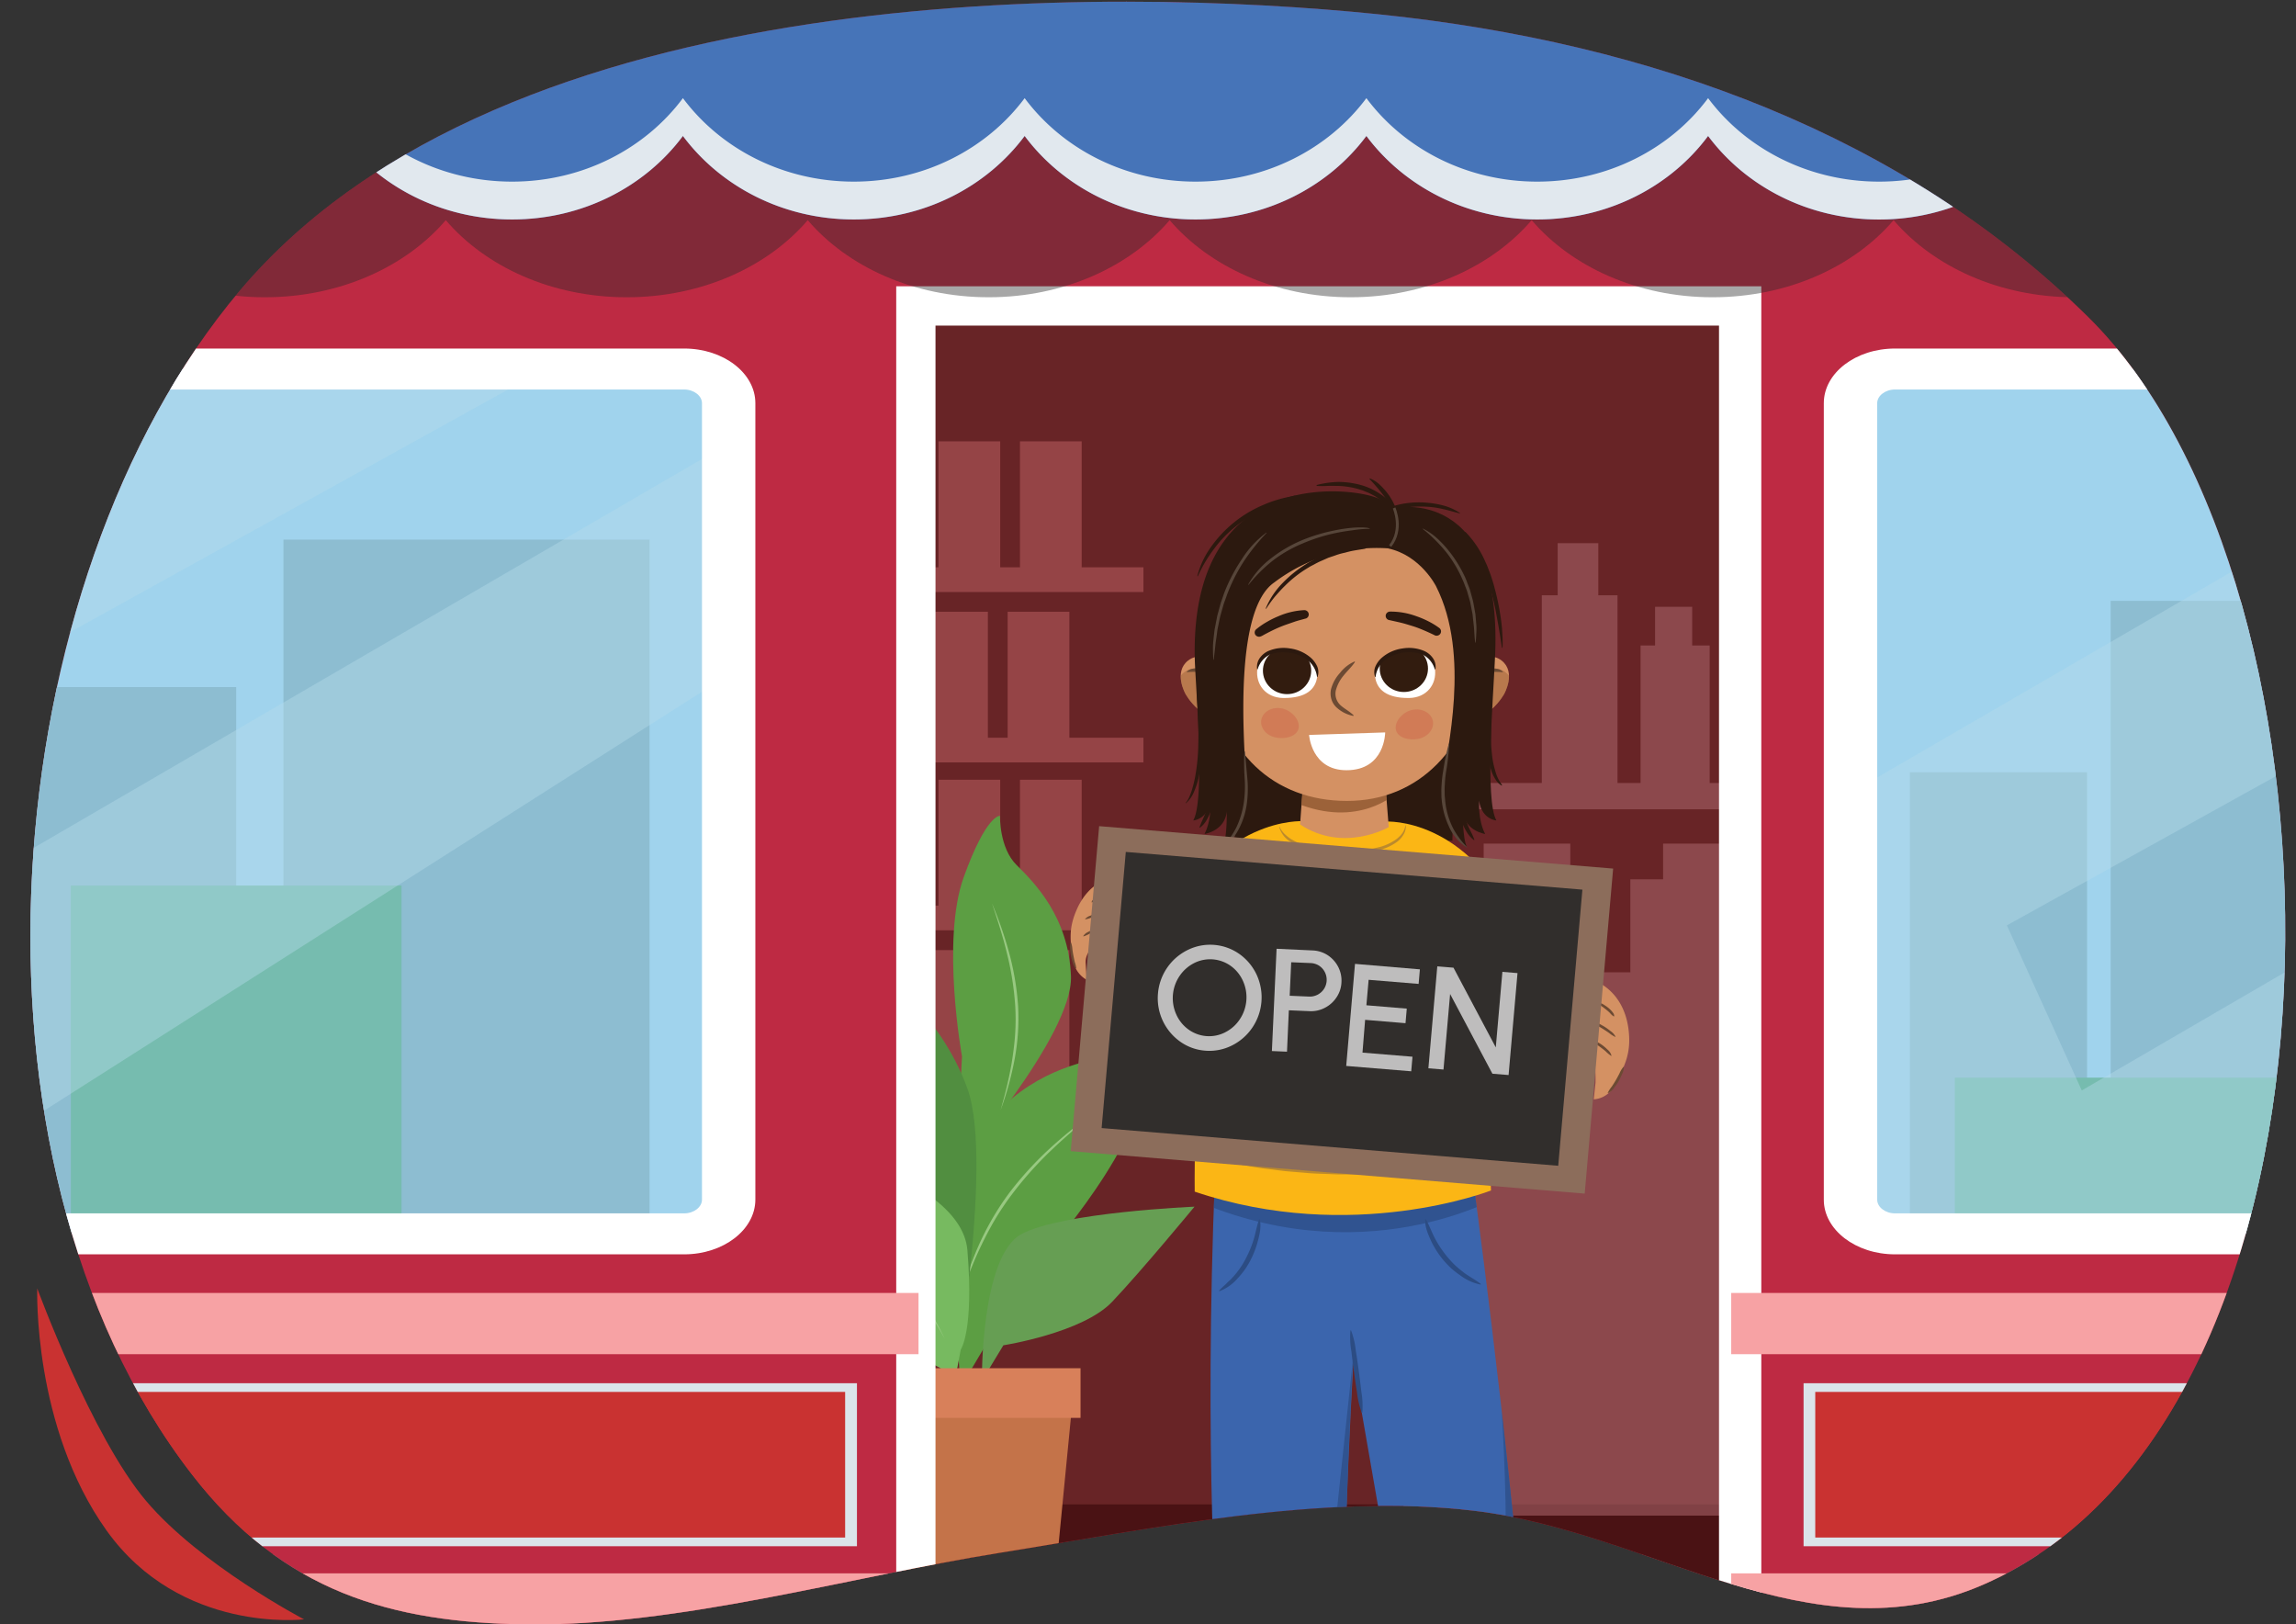<svg xmlns="http://www.w3.org/2000/svg" xmlns:xlink="http://www.w3.org/1999/xlink" width="760" height="537.59" viewBox="0 0 760 537.59"><rect x="0" y="0" width="760" height="537.59" fill="#333333" stroke="none"/><defs><clipPath id="a"><path d="M455.86,4.68C547.29,14,630.43,44.94,691.25,104.94c90.74,89.51,93.54,363.78-34.88,419.55C599.23,549.31,547.19,507.07,488,500c-50-6-107.19,5.95-157.17,13.93-49.42,7.89-106.33,24.36-156.68,23.67C129.61,537,93.64,526.91,63.55,488-17.34,383.47-1.94,192.56,79.35,96.22,167.62-8.4,369.06-4.12,455.86,4.68Z" fill="none"/></clipPath><clipPath id="b"><rect x="299.06" y="106.67" width="280.44" height="434.11" fill="none"/></clipPath><clipPath id="c"><path d="M487.18,387.39l-49.7,3.75.08.47-35.35-3.23c-3.86,92.26.91,155.73.91,155.73,27.41,16.12,41.81.5,41.81.5-.07-32.33,1.66-70.64,3-95.57l16.44,96.67C486,559.59,504.53,542,504.53,542,498.87,472,487.18,387.39,487.18,387.39Z" fill="none"/></clipPath><clipPath id="d"><path d="M458.33,256.65l1.36,17.09s-14.87,8.68-29.35-.88l1.21-16.64Z" fill="#d49163"/></clipPath><clipPath id="e"><path d="M482.54,222s8.91-7.76,14.52-3.38c4.92,3.85.86,11,.86,11s-5.5,10.41-16.5,9.28C481.42,238.91,474.14,230.48,482.54,222Z" fill="#d49163"/></clipPath><clipPath id="f"><path d="M407.78,222s-8.91-7.76-14.52-3.38c-4.92,3.85-.87,11-.87,11s5.51,10.41,16.51,9.28C408.9,238.91,416.18,230.48,407.78,222Z" fill="#d49163"/></clipPath><clipPath id="g"><path d="M436,224c-.54,4.11-3.7,7.1-11.3,7-5.75-.11-9.11-4.47-8.52-9.53.54-4.73,4.78-6.86,10.48-6.15S436.57,219.9,436,224Z" fill="#fff"/></clipPath><clipPath id="h"><path d="M455.18,224c.54,4.11,3.7,7.1,11.3,7,5.75-.11,9.11-4.47,8.52-9.53-.54-4.73-4.78-6.86-10.48-6.15S454.64,219.9,455.18,224Z" fill="#fff"/></clipPath></defs><g clip-path="url(#a)"><rect x="-591.3" y="514.38" width="1490.39" height="246.12" fill="#7b7b7b"/><rect x="-308.84" y="-383.74" width="1099.6" height="924.52" fill="#be2a43"/><rect x="299.06" y="106.67" width="280.44" height="434.11" fill="#682426"/><rect x="299.06" y="497.9" width="280.44" height="42.89" fill="#4a1214"/><g clip-path="url(#b)"><g opacity="0.32"><polygon points="358.05 187.76 358.05 146.07 337.62 146.07 337.62 187.76 331.08 187.76 331.08 146.07 310.65 146.07 310.65 187.76 287.76 187.76 287.76 195.93 378.49 195.93 378.49 187.76 358.05 187.76" fill="#f4868a"/><polygon points="353.97 244.15 353.97 202.47 333.54 202.47 333.54 244.15 327 244.15 327 202.47 306.56 202.47 306.56 244.15 283.68 244.15 283.68 252.32 378.49 252.32 378.49 244.15 353.97 244.15" fill="#f4868a"/><polygon points="358.05 299.73 358.05 258.05 337.62 258.05 337.62 299.73 331.08 299.73 331.08 258.05 310.65 258.05 310.65 299.73 287.76 299.73 287.76 307.9 378.49 307.9 378.49 299.73 358.05 299.73" fill="#f4868a"/><polygon points="353.97 356.12 353.97 314.44 333.54 314.44 333.54 356.12 327 356.12 327 314.44 306.56 314.44 306.56 356.12 283.68 356.12 283.68 364.3 378.49 364.3 378.49 356.12 353.97 356.12" fill="#f4868a"/></g><path d="M318.05,459s-6.6-65.77,6.6-84.26,30.82-22.61,39.63-24.66,15.4-12.33,15.4-12.33,4.41,2.05-2.2,26.71S340.06,422,340.06,422Z" fill="#5c9e43"/><path d="M363.52,367.24c-2.62,2.11-5.24,4.23-7.78,6.43s-5.06,4.43-7.48,6.75a119.62,119.62,0,0,0-13.4,15,90.47,90.47,0,0,0-5.59,8.34c-1.71,2.88-3.23,5.87-4.68,8.89s-2.75,6.13-3.95,9.27-2.33,6.31-3.41,9.5a129.61,129.61,0,0,1,6.66-19.09,92,92,0,0,1,10.17-17.51,113.87,113.87,0,0,1,13.67-14.94A162,162,0,0,1,363.52,367.24Z" fill="#98c981"/><path d="M316.5,386.85s38.77-44.2,38-63.84-12.22-31-18-36.72S331,270,331,270s-4.45-.62-12,20.3-.57,59.34-.57,59.34Z" fill="#5c9e43"/><path d="M328.37,299a129.71,129.71,0,0,1,5.73,16.57A91.4,91.4,0,0,1,337,332.92a74.16,74.16,0,0,1-1.13,17.54,104.74,104.74,0,0,1-4.65,16.91c.78-2.81,1.56-5.63,2.21-8.47s1.25-5.69,1.68-8.57.78-5.76.94-8.66a72,72,0,0,0,0-8.69,97.39,97.39,0,0,0-2.68-17.2c-.67-2.84-1.46-5.64-2.31-8.43S329.3,301.79,328.37,299Z" fill="#98c981"/><path d="M314.75,464.82s14.54-79.19,5.5-104.48-31.11-41.64-37.14-44.45S272.57,299,272.57,299s-3,2.81,1.5,36.53,25.61,78.68,25.61,78.68Z" fill="#518e40"/><path d="M325,457s-.38-41.3,13.09-48.56,57.3-9.08,57.3-9.08-17.47,21.17-27.26,31.48-36,14.39-36,14.39Z" fill="#669e53"/><path d="M311.45,452.82l3.57,9.59,3-15.75s4.4-6.17,2.2-32.89-68.24-39-68.24-39,11,51.37,33,63.7S311.45,452.82,311.45,452.82Z" fill="#77ba60"/><path d="M267.65,392.43a120.24,120.24,0,0,1,13.79,10.19,133.74,133.74,0,0,1,12.28,12,127.73,127.73,0,0,1,10.53,13.56l2.33,3.61,2.2,3.68,2.05,3.77c.64,1.27,1.27,2.55,1.9,3.84l-2.13-3.71-2.24-3.65-2.31-3.59-2.43-3.52a154.44,154.44,0,0,0-22.69-25.41C276.7,399.39,272.25,395.82,267.65,392.43Z" fill="#98c981"/><polygon points="348.87 526.8 287.23 526.8 280.63 458.99 355.47 458.99 348.87 526.8" fill="#c47349"/><rect x="278.43" y="452.82" width="79.24" height="16.44" fill="#d8805a"/><polygon points="593.17 213.63 587.37 213.63 587.37 200.83 575.09 200.83 575.09 213.63 570.28 213.63 570.28 259.13 565.92 259.13 565.92 213.63 560.13 213.63 560.13 200.83 547.84 200.83 547.84 213.63 543.04 213.63 543.04 259.13 535.41 259.13 535.41 197.02 529.06 197.02 529.06 179.77 515.61 179.77 515.61 197.02 510.35 197.02 510.35 259.13 466.21 259.13 466.21 267.85 586.09 267.85 586.09 261.31 593.17 261.31 593.17 213.63" fill="#9f5d62" opacity="0.64"/><polygon points="588.92 321.8 588.92 291.01 579.17 291.01 579.17 279.2 550.5 279.2 550.5 291.01 539.66 291.01 539.66 321.8 529.53 321.8 529.53 291.01 519.78 291.01 519.78 279.2 491.11 279.2 491.11 291.01 480.27 291.01 480.27 321.8 464.58 321.8 464.58 501.61 603.52 501.61 603.52 321.8 588.92 321.8" fill="#9f5d62" opacity="0.64"/></g><polygon points="309.66 535.93 296.66 535.93 296.66 94.75 583.01 94.75 583.01 531.03 569.01 531.03 569.01 107.75 309.66 107.75 309.66 535.93" fill="#fff"/><rect x="-203.4" y="122.13" width="444.6" height="286.21" rx="5" fill="#a0d3ed"/><rect x="-35.19" y="227.39" width="113.37" height="180.2" fill="#8dbdd1"/><rect x="93.82" y="178.58" width="121.19" height="232.92" fill="#8dbdd1"/><rect x="23.45" y="293.08" width="109.46" height="114.51" fill="#76bcaf"/><polygon points="-203.4 262.45 38.04 122.32 182.31 121.09 -129.7 293.88 -126.85 360.89 240.9 146.94 242.5 222.47 -49.48 408.38 -206.71 408.38 -203.4 262.45" fill="#b6dbea" opacity="0.42"/><path d="M226.47,415.13H-188.68c-13,0-23.55-8.11-23.55-18.08V133.43c0-10,10.56-18.08,23.55-18.08H226.47c13,0,23.56,8.11,23.56,18.08V397.05C250,407,239.46,415.13,226.47,415.13ZM-188.68,128.91c-3.19,0-5.89,2.07-5.89,4.52V397.05c0,2.45,2.7,4.52,5.89,4.52H226.47c3.2,0,5.89-2.07,5.89-4.52V133.43c0-2.45-2.69-4.52-5.89-4.52Z" fill="#fff"/><rect x="612.53" y="122.13" width="444.6" height="286.21" rx="5" fill="#a0d3ed"/><rect x="698.65" y="198.85" width="58.64" height="204.82" fill="#8dbdd1"/><rect x="632.19" y="255.59" width="58.64" height="148.08" fill="#8dbdd1"/><rect x="647.06" y="356.66" width="109.46" height="50.93" fill="#76bcaf"/><polygon points="612.53 262.45 853.97 122.32 998.25 121.09 664.3 306.25 689.09 360.89 1056.83 146.94 1058.43 222.47 766.45 408.38 609.23 408.38 612.53 262.45" fill="#b6dbea" opacity="0.42"/><path d="M1042.41,415.13H627.26c-13,0-23.56-8.11-23.56-18.08V133.43c0-10,10.57-18.08,23.56-18.08h415.15c13,0,23.56,8.11,23.56,18.08V397.05C1066,407,1055.4,415.13,1042.41,415.13ZM627.26,128.91c-3.2,0-5.89,2.07-5.89,4.52V397.05c0,2.45,2.69,4.52,5.89,4.52h415.15c3.19,0,5.89-2.07,5.89-4.52V133.43c0-2.45-2.7-4.52-5.89-4.52Z" fill="#fff"/><path d="M788.56-20.28s-28.79,10.11-42,25.52c-13.17-15.41-35.07-25.52-59.9-25.52S640-10.17,626.78,5.24c-13.17-15.41-35.07-25.52-59.9-25.52S520.15-10.17,507,5.24c-13.18-15.41-35.08-25.52-59.9-25.52S400.35-10.17,387.17,5.24C374-10.17,352.1-20.28,327.27-20.28s-46.73,10.11-59.9,25.52c-13.18-15.41-35.08-25.52-59.91-25.52s-46.72,10.11-59.9,25.52c-13.18-15.41-35.08-25.52-59.9-25.52S40.93-10.17,27.75,5.24C14.58-10.17-7.32-20.28-32.15-20.28S-78.88-10.17-92,5.24C-105.23-10.17-127.13-20.28-152-20.28s-46.72,10.11-59.9,25.52c-13.18-15.41-35.08-25.52-59.9-25.52-12.19,0-37.08,6-37.08,6V91.51s22,6.87,37.08,6.87c24.82,0,46.72-10.11,59.9-25.52,13.18,15.41,35.08,25.52,59.9,25.52S-105.23,88.27-92,72.86C-78.88,88.27-57,98.38-32.15,98.38s46.73-10.11,59.9-25.52C40.93,88.27,62.83,98.38,87.66,98.38s46.72-10.11,59.9-25.52c13.18,15.41,35.07,25.52,59.9,25.52s46.73-10.11,59.91-25.52c13.17,15.41,35.07,25.52,59.9,25.52S374,88.27,387.17,72.86c13.18,15.41,35.08,25.52,59.91,25.52S493.8,88.27,507,72.86c13.17,15.41,35.07,25.52,59.9,25.52s46.73-10.11,59.9-25.52C640,88.27,661.86,98.38,686.69,98.38s46.73-10.11,59.9-25.52c13.18,15.41,42,22.57,42,22.57V-20.28Z" fill="#282828" opacity="0.41"/><path d="M735.08-55.85c-23.45,0-44.12,10.94-56.56,27.63C666.08-44.91,645.4-55.85,622-55.85S577.84-44.91,565.4-28.22C553-44.91,532.29-55.85,508.84-55.85s-44.11,10.94-56.55,27.63c-12.44-16.69-33.12-27.63-56.56-27.63s-44.12,10.94-56.56,27.63c-12.44-16.69-33.12-27.63-56.56-27.63S238.5-44.91,226.05-28.22c-12.44-16.69-33.11-27.63-56.55-27.63s-44.12,10.94-56.56,27.63C100.5-44.91,79.82-55.85,56.38-55.85S12.26-44.91-.18-28.22C-12.62-44.91-33.29-55.85-56.73-55.85s-44.12,10.94-56.56,27.63c-12.44-16.69-33.12-27.63-56.56-27.63S-214-44.91-226.41-28.22C-238.85-44.91-259.53-55.85-283-55.85c-38,0-68.87,28.76-68.87,64.25S-321,72.65-283,72.65c23.44,0,44.12-10.94,56.56-27.63,12.44,16.69,33.12,27.63,56.56,27.63S-125.73,61.71-113.29,45c12.44,16.69,33.11,27.63,56.56,27.63S-12.62,61.71-.18,45C12.26,61.71,32.94,72.65,56.38,72.65S100.5,61.71,112.94,45c12.44,16.69,33.12,27.63,56.56,27.63S213.61,61.71,226.05,45c12.45,16.69,33.12,27.63,56.56,27.63S326.73,61.71,339.17,45c12.44,16.69,33.12,27.63,56.56,27.63S439.85,61.71,452.29,45c12.44,16.69,33.11,27.63,56.55,27.63S553,61.71,565.4,45C577.84,61.71,598.52,72.65,622,72.65S666.08,61.71,678.52,45C691,61.71,711.63,72.65,735.08,72.65c38,0,68.87-28.76,68.87-64.25S773.12-55.85,735.08-55.85Z" fill="#4674b8"/><path d="M735.08,60.11c-23.45,0-44.12-10.94-56.56-27.63C666.08,49.17,645.4,60.11,622,60.11S577.84,49.17,565.4,32.48C553,49.17,532.29,60.11,508.84,60.11s-44.11-10.94-56.55-27.63c-12.44,16.69-33.12,27.63-56.56,27.63s-44.12-10.94-56.56-27.63c-12.44,16.69-33.12,27.63-56.56,27.63S238.5,49.17,226.05,32.48c-12.44,16.69-33.11,27.63-56.55,27.63s-44.12-10.94-56.56-27.63C100.5,49.17,79.82,60.11,56.38,60.11S12.26,49.17-.18,32.48C-12.62,49.17-33.29,60.11-56.73,60.11s-44.12-10.94-56.56-27.63c-12.44,16.69-33.12,27.63-56.56,27.63S-214,49.17-226.41,32.48C-238.85,49.17-259.53,60.11-283,60.11c-35.77,0-65.15-25.44-68.53-58a59.14,59.14,0,0,0-.34,6.27c0,35.49,30.83,64.25,68.87,64.25,23.44,0,44.12-10.94,56.56-27.63,12.44,16.69,33.12,27.63,56.56,27.63S-125.73,61.71-113.29,45c12.44,16.69,33.11,27.63,56.56,27.63S-12.62,61.71-.18,45C12.26,61.71,32.94,72.65,56.38,72.65S100.5,61.71,112.94,45c12.44,16.69,33.12,27.63,56.56,27.63S213.61,61.71,226.05,45c12.45,16.69,33.12,27.63,56.56,27.63S326.73,61.71,339.17,45c12.44,16.69,33.12,27.63,56.56,27.63S439.85,61.71,452.29,45c12.44,16.69,33.11,27.63,56.55,27.63S553,61.71,565.4,45C577.84,61.71,598.52,72.65,622,72.65S666.08,61.71,678.52,45C691,61.71,711.63,72.65,735.08,72.65c38,0,68.87-28.76,68.87-64.25a59.14,59.14,0,0,0-.34-6.27C800.23,34.67,770.85,60.11,735.08,60.11Z" fill="#e1e8ee"/><path d="M-277.09-278.43s-21,47.06-41.16,134.82C-336.51-64.11-351.84.56-351.84.56H804s-13.44-72.08-37-141l-47-137.9Z" fill="#d4e7f7"/><path d="M-5.78.56c1.21-2.47,35.08-279,35.08-279H86.66L61.42.56Z" fill="#5088c7"/><path d="M132,.56c1.21-2.47,18.27-278.94,18.27-278.94h57.37L195.82.56Z" fill="#5088c7"/><path d="M735.12.56c-1.21-2.47-59.81-279-59.81-279H618L666.71.56Z" fill="#5088c7"/><path d="M602.87.56c-1.21-2.47-48.51-278.94-48.51-278.94H497L532.31.56Z" fill="#5088c7"/><path d="M465.12.56c-1.21-2.47-35.08-279-35.08-279H372.68L397.92.56Z" fill="#5088c7"/><path d="M327.36.56c-1.21-2.47-18.27-278.94-18.27-278.94H251.72L263.52.56Z" fill="#5088c7"/><rect x="-316.66" y="427.91" width="620.7" height="20.26" fill="#f7a2a4"/><rect x="-316.66" y="520.71" width="620.7" height="20.26" fill="#f7a2a4"/><rect x="573.05" y="427.91" width="232.75" height="20.26" fill="#f7a2a4"/><rect x="573.05" y="520.71" width="232.75" height="20.26" fill="#f7a2a4"/><rect x="30.41" y="459.23" width="251.3" height="51.07" fill="#c93231"/><path d="M283.66,511.74H28.45V457.79H283.66Zm-251.3-2.88H279.75V460.67H32.36Z" fill="#dbe4ea"/><rect x="598.92" y="459.23" width="251.3" height="51.07" fill="#c93231"/><path d="M852.17,511.74H597V457.79H852.17Zm-251.3-2.88H848.26V460.67H600.87Z" fill="#dbe4ea"/><rect x="-235.18" y="459.23" width="251.3" height="51.07" fill="#c93231"/><path d="M18.07,511.74H-237.14V457.79H18.07Zm-251.3-2.88H14.16V460.67H-233.23Z" fill="#dbe4ea"/><path d="M371.29,305.84h0C371.48,305.72,371.47,305.72,371.29,305.84Z" fill="#d49163"/><path d="M371.9,295.87c-1.59-.42-3.87.06-5.48.36a10,10,0,0,1,3.78-2.08c.66-.29,2.19-.64,1.88-2.21s-1.45-1.82-2.95-1.6c-6.18.94-10.3,5.23-12.66,10.56-2.67,6-2.41,10.09-1.23,17a9.05,9.05,0,0,0,4.46,6.39s-.32-5.23-.32-5.25a6,6,0,0,1,2.88-5.76c1.77-1.2,4.28-1.25,5.82-2.76a2.34,2.34,0,0,0,.67-2.52c-.17-.48-1.47-.68-2.47-.81,1.49-.32,4.92-.8,5.83-2.15a2.39,2.39,0,0,0-.24-3.07c-.75-.67-6.55.18-8.12.76,1.53-1.34,5.28-2.24,6.23-2.32a5.19,5.19,0,0,0,2.45-.7C374.2,298.6,374,296.44,371.9,295.87Z" fill="#d49163"/><path d="M361.33,298.6c.08-.59.55-.87.93-1.15a8.63,8.63,0,0,1,1.29-.72,11.36,11.36,0,0,1,1.39-.47,2.43,2.43,0,0,1,1.47-.07l0,.09a2.88,2.88,0,0,1-1.27.66c-.43.17-.86.33-1.27.52s-.83.38-1.23.59a4,4,0,0,1-1.25.61Z" fill="#6c4a33"/><path d="M359.18,304.16a3.77,3.77,0,0,1,1.75-1.12,17.42,17.42,0,0,1,2-.67c.68-.17,1.35-.32,2-.42a4.85,4.85,0,0,1,2.08-.05l0,.1a5.8,5.8,0,0,1-1.95.64c-.66.16-1.31.32-1.95.5s-1.29.36-1.93.57a7.17,7.17,0,0,1-2,.54Z" fill="#6c4a33"/><path d="M358.56,309.83a3.43,3.43,0,0,1,1.59-1.38,12.46,12.46,0,0,1,2-.84,13.11,13.11,0,0,1,2.06-.48,4.35,4.35,0,0,1,2.12.05v.09a7,7,0,0,1-2,.56c-.66.14-1.31.33-1.94.53s-1.26.46-1.87.73a10.14,10.14,0,0,1-1.86.81Z" fill="#6c4a33"/><path d="M354.5,311.89a7.15,7.15,0,0,1,.46,2.19c.1.73.21,1.45.35,2.17s.29,1.44.46,2.15a9.34,9.34,0,0,1,.51,2.16l-.09,0a4.54,4.54,0,0,1-1.12-2,18.86,18.86,0,0,1-.57-2.21,21.08,21.08,0,0,1-.28-2.24,4.71,4.71,0,0,1,.18-2.26Z" fill="#6c4a33"/><path d="M520.12,340.41v0C519.94,340.21,520,340.22,520.12,340.41Z" fill="#d49163"/><path d="M523,329.54c2,.14,4.47,1.49,6.22,2.41-.93-1.84-3.14-3.22-3.63-3.63-.65-.55-2.3-1.49-1.37-3.05s2.34-1.41,4-.61c6.82,3.3,10,9.4,10.84,16,.91,7.44-.86,11.68-4.75,18.65a8.08,8.08,0,0,1-6.76,4.52s.59-5.49.59-5.51a49.29,49.29,0,0,0-.29-6.55c-1.61-1.94-4.5-2.92-5.74-5.1a2.49,2.49,0,0,1,.14-2.95c.36-.45,2-.18,3.15.06-1.61-.9-5.41-2.69-6-4.46a2.58,2.58,0,0,1,1.4-3.2c1.11-.43,7.52,2.62,9.13,3.83-1.29-2-5.3-4.35-6.37-4.79a6.91,6.91,0,0,1-2.6-1.66C519.37,331.6,520.34,329.35,523,329.54Z" fill="#d49163"/><path d="M534.28,336.37c.13-.66-.31-1.13-.66-1.58a9.53,9.53,0,0,0-1.23-1.23,13,13,0,0,0-1.44-1,3.15,3.15,0,0,0-1.68-.63l-.06.09a3.63,3.63,0,0,0,1.23,1.18c.44.34.88.67,1.29,1a15.76,15.76,0,0,1,1.21,1.08,5.17,5.17,0,0,0,1.23,1.12Z" fill="#6c4a33"/><path d="M534.76,343.11a4.64,4.64,0,0,0-1.62-1.84,19.76,19.76,0,0,0-2-1.45c-.71-.43-1.44-.84-2.19-1.2a6.29,6.29,0,0,0-2.4-.83l0,.1a7.48,7.48,0,0,0,2,1.42c.71.41,1.41.82,2.09,1.25s1.36.87,2,1.32a8.52,8.52,0,0,0,2.08,1.3Z" fill="#6c4a33"/><path d="M533.42,349.4a3.86,3.86,0,0,0-1.35-2.06,15.22,15.22,0,0,0-1.94-1.63,18,18,0,0,0-2.22-1.27,5.65,5.65,0,0,0-2.47-.74l0,.1a9,9,0,0,0,2.1,1.33c.71.4,1.39.84,2,1.29s1.29.95,1.9,1.47a12.18,12.18,0,0,0,1.87,1.56Z" fill="#6c4a33"/><path d="M537.38,353.1a7.57,7.57,0,0,0-1.32,2.17c-.39.74-.78,1.48-1.2,2.2s-.86,1.42-1.32,2.11a10.78,10.78,0,0,0-1.37,2.13l.09.08a5.11,5.11,0,0,0,2-1.73,18,18,0,0,0,1.47-2.14,24.49,24.49,0,0,0,1.13-2.3,5,5,0,0,0,.62-2.48Z" fill="#6c4a33"/><path d="M487.18,387.39S498.87,472,504.53,542c0,0-18.53,17.6-40.16,3.72L437.48,391.14Z" fill="#3b65ad"/><path d="M449.45,426.26c0,1.12-4.63,65.85-4.52,118.35,0,0-14.4,15.62-41.81-.5,0,0-4.77-63.47-.91-155.73l49.17,4.5Z" fill="#3b65ad"/><polygon points="481.96 229.53 480.75 278.23 408.69 278.23 408.69 229.41 481.96 229.53" fill="#2c190f"/><path d="M458.77,271.91s27.31-1.8,43.8,35.1,6.07,51.8,6.07,51.8-11.77,15.68-26.53-3.3c-.78-1-24.21-37.74-23.91-59S458.77,271.91,458.77,271.91Z" fill="#fbb615"/><path d="M491.79,361.31c.43-.55,15.4,5.25,8.91-24.45-.16-.71-5.07-18.53-14.34-29.28Z" fill="#bc8a2c" opacity="0.4"/><g clip-path="url(#c)"><path d="M496.52,381.77l.21,14s-46.15,27.08-104.46,0l.58-13.1Z" fill="#2c4c83" opacity="0.7"/><path d="M495.46,445.79c-.58-5.25,12,103,12,103s-12.74,3.94-12.55,3.38C502.22,520.24,496,451,495.46,445.79Z" fill="#2c4c83" opacity="0.7"/><path d="M447.93,449c0,1.06.42,97.64.42,97.64l-11.41,5.86Z" fill="#2c4c83" opacity="0.7"/></g><path d="M431.35,271.78s-28.28-1.84-45.36,35.73-5.37,52.71-5.37,52.71,9.62,13.56,26.56-3.33c.93-.93,25.08-38.42,24.76-60S431.35,271.78,431.35,271.78Z" fill="#fbb615"/><path d="M478.34,283.34C483.56,294.21,491.45,317,493.53,394c0,0-45.95,18-98.07.38,0,0-1.45-99.79,21.55-117.51,0,0,6.1-5.76,27.82-5.48C456.35,271.54,473.19,272.62,478.34,283.34Z" fill="#fbb615"/><path d="M458.33,256.65l1.36,17.09s-14.87,8.68-29.35-.88l1.21-16.64Z" fill="#d49163"/><g clip-path="url(#d)"><path d="M461.83,254.49c0,.42.1,8.17.1,8.17s-12.22,11.66-32.93,3.08l1-11.43Z" fill="#8f572f" opacity="0.8"/></g><path d="M482.54,222s8.91-7.76,14.52-3.38c4.92,3.85.86,11,.86,11s-5.5,10.41-16.5,9.28C481.42,238.91,474.14,230.48,482.54,222Z" fill="#d49163"/><g clip-path="url(#e)"><path d="M485.82,225.12s6.74-6.3,12.11-2.92c4.73,3,2.66,10.37,2.66,10.37s-4.29,9.3-14.35,9.06C486.24,241.63,478.77,232.92,485.82,225.12Z" fill="#8f572f" opacity="0.4"/></g><path d="M497.4,222.48a23.59,23.59,0,0,0-3.64-.07,10.35,10.35,0,0,0-3.39,1.13,19.33,19.33,0,0,0-3.07,2l-1.41,1.21a7,7,0,0,1-1.61,1.08l-.13-.11a6.41,6.41,0,0,1,1-1.69c.42-.5.91-.93,1.37-1.39s1-.86,1.53-1.24a15.58,15.58,0,0,1,1.71-1,10.28,10.28,0,0,1,3.9-1.13c1.34-.07,2.9,0,3.86,1.13Z" fill="#6c4a33"/><path d="M490.48,221.9c-4.43,25.45-20.49,43.17-44.64,43.17s-41.66-16-44.64-43.17c-4.65-42.38,20.49-48.49,44.64-48.49S497.74,180.12,490.48,221.9Z" fill="#d49163"/><path d="M407.78,222s-8.91-7.76-14.52-3.38c-4.92,3.85-.87,11-.87,11s5.51,10.41,16.51,9.28C408.9,238.91,416.18,230.48,407.78,222Z" fill="#d49163"/><g clip-path="url(#f)"><path d="M404.5,225.12s-6.74-6.3-12.12-2.92c-4.72,3-2.66,10.37-2.66,10.37s4.3,9.3,14.35,9.06C404.07,241.63,411.55,232.92,404.5,225.12Z" fill="#8f572f" opacity="0.4"/></g><path d="M392.83,222.34c1-1.11,2.52-1.2,3.86-1.13a10.28,10.28,0,0,1,3.9,1.13,15.58,15.58,0,0,1,1.71,1c.54.38,1,.82,1.53,1.24s.95.89,1.37,1.39a6.41,6.41,0,0,1,1,1.69l-.13.11a7,7,0,0,1-1.61-1.08L403,225.52a19.33,19.33,0,0,0-3.07-2,10.35,10.35,0,0,0-3.39-1.13,23.59,23.59,0,0,0-3.64.07Z" fill="#6c4a33"/><path d="M448.52,219.07c-1.13,1.71-2.59,3-3.77,4.5a12.66,12.66,0,0,0-2.56,4.87,5.14,5.14,0,0,0,1.31,4.74c1.27,1.29,3.12,2.12,4.59,3.59l-.1.17a11.33,11.33,0,0,1-5.53-2.76,6.07,6.07,0,0,1-1.76-2.8,6.71,6.71,0,0,1-.12-3.27,12.89,12.89,0,0,1,3-5.44,12.21,12.21,0,0,1,4.8-3.75Z" fill="#6c4a33"/><path d="M474.77,210.18c-1.11-.54-2.36-1.11-3.56-1.62s-2.45-1-3.71-1.38-2.5-.78-3.78-1.09-2.55-.57-3.84-.87l-.07,0a1.43,1.43,0,0,1-1.1-1.71,1.46,1.46,0,0,1,1.41-1.1,24.51,24.51,0,0,1,8.58,1.48,31,31,0,0,1,4,1.68,25.47,25.47,0,0,1,3.73,2.27,1.4,1.4,0,0,1,.26,2,1.49,1.49,0,0,1-1.82.4Z" fill="#2c190f"/><path d="M415.75,208.32a24.14,24.14,0,0,1,3.58-2.48,30.22,30.22,0,0,1,3.87-1.91,24.39,24.39,0,0,1,8.48-2,1.46,1.46,0,0,1,1.53,1.36,1.43,1.43,0,0,1-1,1.43l-.07,0c-1.28.37-2.55.66-3.79,1.1s-2.48.84-3.71,1.31-2.41,1-3.61,1.59-2.38,1.21-3.45,1.82l-.08,0a1.49,1.49,0,0,1-2-.51A1.4,1.4,0,0,1,415.75,208.32Z" fill="#2c190f"/><path d="M436,224c-.54,4.11-3.7,7.1-11.3,7-5.75-.11-9.11-4.47-8.52-9.53.54-4.73,4.78-6.86,10.48-6.15S436.57,219.9,436,224Z" fill="#fff"/><g clip-path="url(#g)"><ellipse cx="426.03" cy="221.97" rx="7.99" ry="7.76" fill="#321c0f"/></g><path d="M416.12,221.43a5.09,5.09,0,0,1,.77-3.49,7,7,0,0,1,2.85-2.45,12.9,12.9,0,0,1,7.29-.88,13.11,13.11,0,0,1,6.69,2.93,8.28,8.28,0,0,1,2.23,2.91,4.81,4.81,0,0,1,.17,3.57.1.1,0,0,1-.12.06.16.16,0,0,1-.06-.08,8.12,8.12,0,0,0-1-3.07,8.42,8.42,0,0,0-2.07-2.43,12.48,12.48,0,0,0-6.05-2.47,12.3,12.3,0,0,0-6.5.62,7.81,7.81,0,0,0-4,4.8.1.1,0,0,1-.12.06A.08.08,0,0,1,416.12,221.43Z" fill="#2c190f"/><path d="M455.18,224c.54,4.11,3.7,7.1,11.3,7,5.75-.11,9.11-4.47,8.52-9.53-.54-4.73-4.78-6.86-10.48-6.15S454.64,219.9,455.18,224Z" fill="#fff"/><g clip-path="url(#h)"><ellipse cx="464.69" cy="221.26" rx="7.99" ry="7.76" fill="#321c0f"/></g><path d="M474.91,221.45a7.78,7.78,0,0,0-4-4.8,12.3,12.3,0,0,0-6.5-.62,12.48,12.48,0,0,0-6,2.47,8.42,8.42,0,0,0-2.07,2.43,8.12,8.12,0,0,0-1,3.07.09.09,0,0,1-.1.08.09.09,0,0,1-.08-.06,4.81,4.81,0,0,1,.17-3.57,8.28,8.28,0,0,1,2.23-2.91,13.11,13.11,0,0,1,6.69-2.93,12.9,12.9,0,0,1,7.29.88,7,7,0,0,1,2.85,2.45,5.09,5.09,0,0,1,.77,3.49.08.08,0,0,1-.1.08S474.93,221.48,474.91,221.45Z" fill="#2c190f"/><path d="M474.27,238.5c.6,2.63-1.49,5.31-4.67,6s-7-.33-7.55-3,2.21-5.88,5.39-6.56S473.68,235.88,474.27,238.5Z" fill="#cf664a" opacity="0.5"/><path d="M417.54,238.07c-.6,2.64,1.5,5.34,4.7,6s7-.33,7.6-3-2.22-5.92-5.42-6.6S418.14,235.42,417.54,238.07Z" fill="#cf664a" opacity="0.5"/><path d="M461.45,168.14s36.87-8.18,33.33,51.1c-.5,11.48-3.29,45.72.55,52.3,0,0-4.84-.31-5.73-6.53,0,0-.44,6.31,2,11,0,0-6.75-1-7.37-7.43,0,0-.17,8.72,1.34,11.82,0,0-9.32-6.18-7.78-22.21.89-9.33,9.17-41.2-2.41-64.11,0,0-5.11-10.32-16-12.6C459.42,181.51,464.43,173.41,461.45,168.14Z" fill="#2c190f"/><path d="M461.45,168.14s-2.17-2.56-8-4.1c-12.63-3.32-60-6-57.93,55.2.5,11.48,3.29,45.72-.55,52.3,0,0,4.84-.31,5.73-6.53,0,0,.43,6.31-2,11,0,0,6.75-1,7.37-7.43,0,0,.17,8.72-1.34,11.82,0,0,8.86-6.15,7.78-22.21-1-15.14-3.79-56.38,9.25-65.4a56.29,56.29,0,0,1,37.7-11.31S471.83,172.15,461.45,168.14Z" fill="#2c190f"/><path d="M461.23,167.51a25.66,25.66,0,0,1,5.62-1.11,28.47,28.47,0,0,1,5.69,0,29.21,29.21,0,0,1,5.58,1,18.15,18.15,0,0,1,5.11,2.36.11.11,0,0,1,0,.14.09.09,0,0,1-.1,0h0c-1.83-.45-3.55-1-5.33-1.38a29.76,29.76,0,0,0-5.38-.81,36.59,36.59,0,0,0-5.44.07,31.84,31.84,0,0,0-5.31.91h-.05a.69.69,0,0,1-.84-.46A.67.67,0,0,1,461.23,167.51Z" fill="#2c190f"/><path d="M453.47,158.34a10.36,10.36,0,0,1,3.22,2.06,23.43,23.43,0,0,1,2.55,2.81,18.47,18.47,0,0,1,2,3.22,17.46,17.46,0,0,1,1.3,3.56.66.66,0,0,1-.49.81.68.68,0,0,1-.81-.42l0,0a26.7,26.7,0,0,0-1.34-3.27,23,23,0,0,0-1.82-3,65,65,0,0,0-4.71-5.52h0a.11.11,0,0,1,0-.14A.12.12,0,0,1,453.47,158.34Z" fill="#2c190f"/><path d="M435.91,160.5a31.38,31.38,0,0,1,7.06-1,28.27,28.27,0,0,1,7.19.94,21.82,21.82,0,0,1,6.63,3,24,24,0,0,1,5.36,4.79.65.65,0,0,1-.07.93.69.69,0,0,1-.94,0l-.05,0a26.41,26.41,0,0,0-5.14-4.42l-.71-.48c-.24-.14-.5-.26-.75-.4-.51-.25-1-.54-1.52-.77l-1.58-.65c-.53-.22-1.09-.35-1.63-.54a27.9,27.9,0,0,0-6.82-1.08c-1.16,0-2.32-.06-3.49,0a33.24,33.24,0,0,1-3.6,0,.09.09,0,0,1-.08-.09.1.1,0,0,1,.07-.08Z" fill="#2c190f"/><path d="M392.53,265.66a8.08,8.08,0,0,0,1.17-2,16.78,16.78,0,0,0,.81-2.14,40.31,40.31,0,0,0,1.1-4.46,65.31,65.31,0,0,0,1-9.16c.09-3.09.14-6.17,0-9.26-.08-1.55-.09-3.09-.19-4.64l-.28-4.63v0a.67.67,0,0,1,.64-.7.68.68,0,0,1,.72.6c.28,3.11.55,6.22.62,9.34s.08,6.25-.1,9.38a67,67,0,0,1-1.25,9.33,26.17,26.17,0,0,1-1.46,4.52,10.15,10.15,0,0,1-2.7,3.95.1.1,0,0,1-.13,0,.09.09,0,0,1,0-.12Z" fill="#2c190f"/><path d="M396.32,190.61a29.24,29.24,0,0,1,4.62-9.71,40.36,40.36,0,0,1,16.89-13.65,40,40,0,0,1,5.2-1.91,27.18,27.18,0,0,1,2.69-.69l2.7-.59a.68.68,0,0,1,.82.49.67.67,0,0,1-.5.79l-.06,0-2.62.65a23,23,0,0,0-2.59.69,47.73,47.73,0,0,0-5,1.88,40.9,40.9,0,0,0-9.14,5.44,38.63,38.63,0,0,0-7.39,7.56,46.57,46.57,0,0,0-5.42,9.09h0a.1.1,0,0,1-.13.05A.1.1,0,0,1,396.32,190.61Z" fill="#2c190f"/><path d="M497.15,214.35c-.51-3.32-1-6.62-1.64-9.9a85.05,85.05,0,0,0-2.25-9.75,60.46,60.46,0,0,0-3.51-9.32,34,34,0,0,0-5.49-8.21v0a.65.65,0,0,1,0-.93.71.71,0,0,1,1,0,32.26,32.26,0,0,1,5.87,8.51l1.07,2.33.92,2.39c.32.79.56,1.6.82,2.41s.51,1.62.71,2.44a82.63,82.63,0,0,1,2.08,9.93c.25,1.67.44,3.35.53,5a42.57,42.57,0,0,1,.1,5.05.1.1,0,0,1-.2,0Z" fill="#2c190f"/><path d="M497.06,260a5.78,5.78,0,0,1-2-2,12,12,0,0,1-1.25-2.48,29,29,0,0,1-1.31-5.31,42.76,42.76,0,0,1-.46-5.41c-.07-1.8,0-3.6.12-5.39a.68.68,0,0,1,1.36,0v2.67c0,.88,0,1.76,0,2.64,0,1.77.19,3.52.37,5.26a28.54,28.54,0,0,0,1.05,5.12,13.37,13.37,0,0,0,2.22,4.66l0,0a.09.09,0,0,1,0,.13A.14.14,0,0,1,497.06,260Z" fill="#2c190f"/><path d="M487.84,278a10,10,0,0,1-2.22-2.45,18.17,18.17,0,0,1-1.52-3,14.9,14.9,0,0,1-.91-3.23,14.43,14.43,0,0,1-.14-3.35.69.69,0,0,1,1.37,0v0a19.67,19.67,0,0,0,.28,3.06,18.46,18.46,0,0,0,.76,3,24.05,24.05,0,0,0,1.23,2.87,23.3,23.3,0,0,1,1.34,3,.09.09,0,0,1-.06.11.08.08,0,0,1-.08,0Z" fill="#2c190f"/><path d="M397.07,273.74c.35-1,.77-1.91,1.18-2.83a25.33,25.33,0,0,0,1.1-2.77,20.12,20.12,0,0,0,.71-2.85,18.86,18.86,0,0,0,.28-2.9v0a.68.68,0,0,1,1.36,0,12.69,12.69,0,0,1-.14,3.2,14.68,14.68,0,0,1-.84,3.07,19.33,19.33,0,0,1-1.38,2.86,8.16,8.16,0,0,1-2.11,2.39.11.11,0,0,1-.15,0,.09.09,0,0,1,0-.09Z" fill="#2c190f"/><path d="M419,201.28a26.42,26.42,0,0,1,5.51-8.28,40.16,40.16,0,0,1,7.86-6.34c.69-.49,1.47-.84,2.2-1.26a19.39,19.39,0,0,1,2.28-1.14l2.34-1,2.42-.83a41.64,41.64,0,0,1,4.93-1.32c1.66-.35,3.36-.54,5-.79a.66.66,0,1,1,.23,1.3l-.07,0c-1.63.31-3.28.5-4.89.87l-2.4.6a20.74,20.74,0,0,0-2.36.71l-2.34.79-2.26,1a22.57,22.57,0,0,0-2.21,1.08c-.71.4-1.47.72-2.15,1.18a39.15,39.15,0,0,0-7.73,6c-1.18,1.13-2.25,2.36-3.33,3.59a45,45,0,0,0-2.9,4h0a.11.11,0,0,1-.13,0A.1.1,0,0,1,419,201.28Z" fill="#2c190f"/><path d="M485.53,280.48a15.5,15.5,0,0,1-6-7.13,26.33,26.33,0,0,1-2.34-9c-.1-.77-.05-1.55-.08-2.33a22.39,22.39,0,0,1,.08-2.32,37,37,0,0,1,.53-4.6,75.37,75.37,0,0,1,1.85-9l.13,0a71.09,71.09,0,0,1-1,9.12,34.77,34.77,0,0,0-.45,4.52,19,19,0,0,0-.05,2.26c0,.75,0,1.51.11,2.26a25.48,25.48,0,0,0,2.13,8.71,21.72,21.72,0,0,0,2.26,3.91,25,25,0,0,0,2.94,3.5Z" fill="#57463a"/><path d="M405.13,279.44a4.55,4.55,0,0,1-.24,1.08l-.33-.27a24,24,0,0,0,4.85-6.76,28.8,28.8,0,0,0,2.32-8,38.78,38.78,0,0,0,.23-8.35c-.08-1.42-.14-2.83-.14-4.25a37.78,37.78,0,0,1,.13-4.25h.13l.75,8.43a37.62,37.62,0,0,1-.07,8.55,25.57,25.57,0,0,1-2.45,8.25,22.13,22.13,0,0,1-2.28,3.71,11.94,11.94,0,0,1-3.21,3l-.91.55.57-.83a8.14,8.14,0,0,0,.52-.92Z" fill="#57463a"/><path d="M458.51,242.4l-25.19.83s.74,11.68,12.38,11.68C458.51,254.91,458.51,242.4,458.51,242.4Z" fill="#fff"/><path d="M460.51,181l-.72-.54c4.22-5.35,1.28-12.1,1.25-12.17l.83-.36C462,168.26,465.06,175.26,460.51,181Z" fill="#57463a"/><path d="M471,174.94a20.48,20.48,0,0,1,4.58,3.12,35,35,0,0,1,3.79,4,42,42,0,0,1,5.74,9.34c.36.84.64,1.7,1,2.56.16.42.32.85.47,1.28l.36,1.32c.23.87.5,1.75.7,2.63l.49,2.68.24,1.34.12,1.35.22,2.71a24.52,24.52,0,0,1-.07,2.71c0,.91-.11,1.81-.2,2.7h-.14c-.23-1.8-.28-3.59-.43-5.36l-.3-2.66-.13-1.33-.26-1.31-.5-2.62c-.22-.86-.49-1.71-.73-2.57l-.36-1.28-.48-1.25c-.33-.83-.61-1.67-1-2.48a40.53,40.53,0,0,0-5.49-9.18,50.19,50.19,0,0,0-7.68-7.6Z" fill="#57463a"/><path d="M453.35,175a41,41,0,0,0-5.68.5c-1.9.24-3.79.54-5.67.94a57.36,57.36,0,0,0-10.9,3.46,43.55,43.55,0,0,0-9.82,5.66,50.32,50.32,0,0,0-8,8l-.12-.07a27.73,27.73,0,0,1,7.5-8.65,44.78,44.78,0,0,1,10-5.92,57.76,57.76,0,0,1,11.14-3.39,51,51,0,0,1,5.78-.86,28.39,28.39,0,0,1,2.92-.11c.49,0,1,0,1.46.06a4.68,4.68,0,0,1,1.48.29Z" fill="#57463a"/><path d="M419.27,176.36a69,69,0,0,0-7.33,9.09,56.85,56.85,0,0,0-5.36,10.29c-.38.88-.66,1.81-1,2.71l-.49,1.36-.4,1.39L403.9,204l-.59,2.83-.29,1.42c-.09.48-.13,1-.2,1.43-.12,1-.27,1.91-.41,2.87-.23,1.92-.38,3.84-.69,5.78h-.13c0-1-.08-1.95-.08-2.93a23.68,23.68,0,0,1,.08-2.92c.1-1,.19-1.95.31-2.92.07-.48.11-1,.19-1.45l.28-1.44.56-2.89.77-2.84.39-1.41.48-1.4c.33-.92.62-1.86,1-2.77a56.94,56.94,0,0,1,5.57-10.41,32.3,32.3,0,0,1,8.05-8.68Z" fill="#57463a"/><path d="M472,403.54c1.2,2.17,1.94,4.39,3.08,6.49a36.24,36.24,0,0,0,6.38,8.54,33.33,33.33,0,0,0,2.73,2.31c1.88,1.52,4.05,2.53,6,4.08l-.08.18a16.6,16.6,0,0,1-6.84-3.12,30.1,30.1,0,0,1-3-2.34,37,37,0,0,1-2.58-2.74,30.26,30.26,0,0,1-4-6.27c-1-2.23-2.05-4.56-1.94-7.1Z" fill="#2c4c83"/><path d="M417,403.56c.52,2.4,0,4.77-.61,7.07a31.5,31.5,0,0,1-2.59,6.69,26.15,26.15,0,0,1-4.23,5.87,14.86,14.86,0,0,1-5.94,4.15l-.11-.16a15.32,15.32,0,0,1,1.25-1.29c.44-.39.88-.77,1.27-1.19s.84-.8,1.27-1.18l1.17-1.28a28,28,0,0,0,3.86-5.66,36.57,36.57,0,0,0,2.63-6.33c.68-2.2,1-4.44,1.82-6.7Z" fill="#2c4c83"/><path d="M486.26,307.26c1.44,3.71,2,7.61,2.69,11.47.34,1.93.6,3.87.86,5.81s.47,3.89.65,5.84a.66.66,0,0,1-.62.72.68.68,0,0,1-.74-.57l-1.57-11.6c-.49-3.87-1.29-7.68-1.46-11.63a.1.1,0,0,1,.1-.1A.09.09,0,0,1,486.26,307.26Z" fill="#bc8a2c"/><path d="M398.45,327.12c.19-1.72.4-3.44.67-5.15s.54-3.42.89-5.12c.7-3.39,1.25-6.83,2.67-10.06a.1.1,0,0,1,.13-.05.09.09,0,0,1,.06.09c-.16,3.5-1,6.84-1.45,10.25l-1.61,10.21a.69.69,0,0,1-.78.56A.68.68,0,0,1,398.45,327.12Z" fill="#bc8a2c"/><path d="M395.85,362.09c-.44-.54-10.81,5.25-7.42-26,.08-.71,5.08-18.52,14.34-29.27Z" fill="#bc8a2c" opacity="0.4"/><path d="M465.32,273.18a5,5,0,0,1-.7,2.95,8,8,0,0,1-2,2.34,16.6,16.6,0,0,1-5.55,2.72,45.64,45.64,0,0,1-12.18,1.51A46.66,46.66,0,0,1,432.7,281a20.31,20.31,0,0,1-5.64-2.49,8.29,8.29,0,0,1-3.63-4.79.07.07,0,0,1,.05-.08.07.07,0,0,1,.08,0,8.31,8.31,0,0,0,1.67,2.38,12.88,12.88,0,0,0,2.29,1.78A22.57,22.57,0,0,0,433,280.1a45.77,45.77,0,0,0,11.88,1.53,44.8,44.8,0,0,0,11.91-1.33,17.12,17.12,0,0,0,5.29-2.48l.58-.44.52-.49a7.35,7.35,0,0,0,.94-1.07,5.88,5.88,0,0,0,1.09-2.63h0a.08.08,0,0,1,.08-.06S465.31,273.15,465.32,273.18Z" fill="#bc8a2c"/><path d="M492.74,382.06a113.63,113.63,0,0,1-23.83,5.21c-4,.52-8.11.86-12.18,1.12l-6.12.28-6.12,0c-2,.05-4.07-.11-6.11-.17s-4.08-.13-6.11-.33l-6.1-.51c-2-.19-4.05-.5-6.07-.74-4.06-.44-8.06-1.24-12.06-2-2-.31-4-.88-6-1.36s-3.94-1-5.9-1.56a.06.06,0,0,1,0-.08s0-.05.07,0c4,.67,8,1.57,12,2.26s8,1.43,12,1.83c2,.24,4,.53,6,.72l6.07.46c2,.2,4.05.23,6.08.3s4.05.19,6.08.14l6.09,0,6.08-.24c4.05-.24,8.1-.55,12.12-1.05s8-1.14,12-1.83,7.94-1.6,11.91-2.57a.07.07,0,0,1,.08,0s0,.07-.05.08Z" fill="#bc8a2c"/><path d="M447.21,440.31a26.46,26.46,0,0,1,1.57,6.72c.38,2.26.7,4.52,1,6.79s.59,4.54.85,6.82a27.7,27.7,0,0,1,.31,6.88l-.2,0a28.33,28.33,0,0,1-1.56-6.73c-.38-2.26-.7-4.52-1-6.79s-.61-4.54-.86-6.81a26.41,26.41,0,0,1-.31-6.89Z" fill="#2c4c83"/><polygon points="524.55 395.03 354.42 380.98 363.83 273.42 533.97 287.46 524.55 395.03" fill="#8c6d5b"/><polygon points="515.79 385.82 364.65 373.34 372.65 281.95 523.79 294.43 515.79 385.82" fill="#312e2c"/><g opacity="0.82"><path d="M390.54,344.65a17.62,17.62,0,0,1-7.24-15.84,17.68,17.68,0,0,1,9.89-14.43,16.77,16.77,0,0,1,17.14,1.41,17.44,17.44,0,0,1,5.67,6.88,17.87,17.87,0,0,1-1.53,17.52,17.63,17.63,0,0,1-6.79,5.87,16.62,16.62,0,0,1-8.79,1.66A16.36,16.36,0,0,1,390.54,344.65Zm15-3a12.52,12.52,0,0,0,4.82-4.27,13.1,13.1,0,0,0,1.11-12.65,12.29,12.29,0,0,0-4-5,11.73,11.73,0,0,0-12.19-1,12.79,12.79,0,0,0-4.84,4.29,13.1,13.1,0,0,0-1.11,12.65,12.28,12.28,0,0,0,4,5,11.64,11.64,0,0,0,12.18,1Z" fill="#ddd"/><path d="M434.45,314.55a9.83,9.83,0,0,1,5,1.56,10.17,10.17,0,0,1,3.47,3.81,9.86,9.86,0,0,1,1.12,5.1,9.6,9.6,0,0,1-1.6,5,10.14,10.14,0,0,1-3.84,3.49,9.78,9.78,0,0,1-5.06,1.14l-6.92-.29-.61,13.7-5-.21L422.56,314Zm-1.18,15.27a5.6,5.6,0,0,0,5-2.55,5.59,5.59,0,0,0-1.68-7.7,5.62,5.62,0,0,0-2.78-.84l-6.41-.27-.5,11.09Z" fill="#ddd"/><path d="M448.52,319,470,320.81l-.42,4.82-16.55-1.36-.74,8.43,13.37,1.11-.42,4.82-13.37-1.11L451,348.37l16.55,1.36-.42,4.82-21.52-1.77Z" fill="#ddd"/><path d="M475.76,319.82l5.36.44,14,26.38,2.19-25,5,.41-2.95,33.74-5.36-.44-14-26.38-2.19,25-5-.41Z" fill="#ddd"/></g></g><path d="M12.33,426.41s18,49,36,70.29,52.31,39.23,52.31,39.23-40.87,4.91-65.38-29.42S12.33,426.41,12.33,426.41Z" fill="#c93231"/></svg>